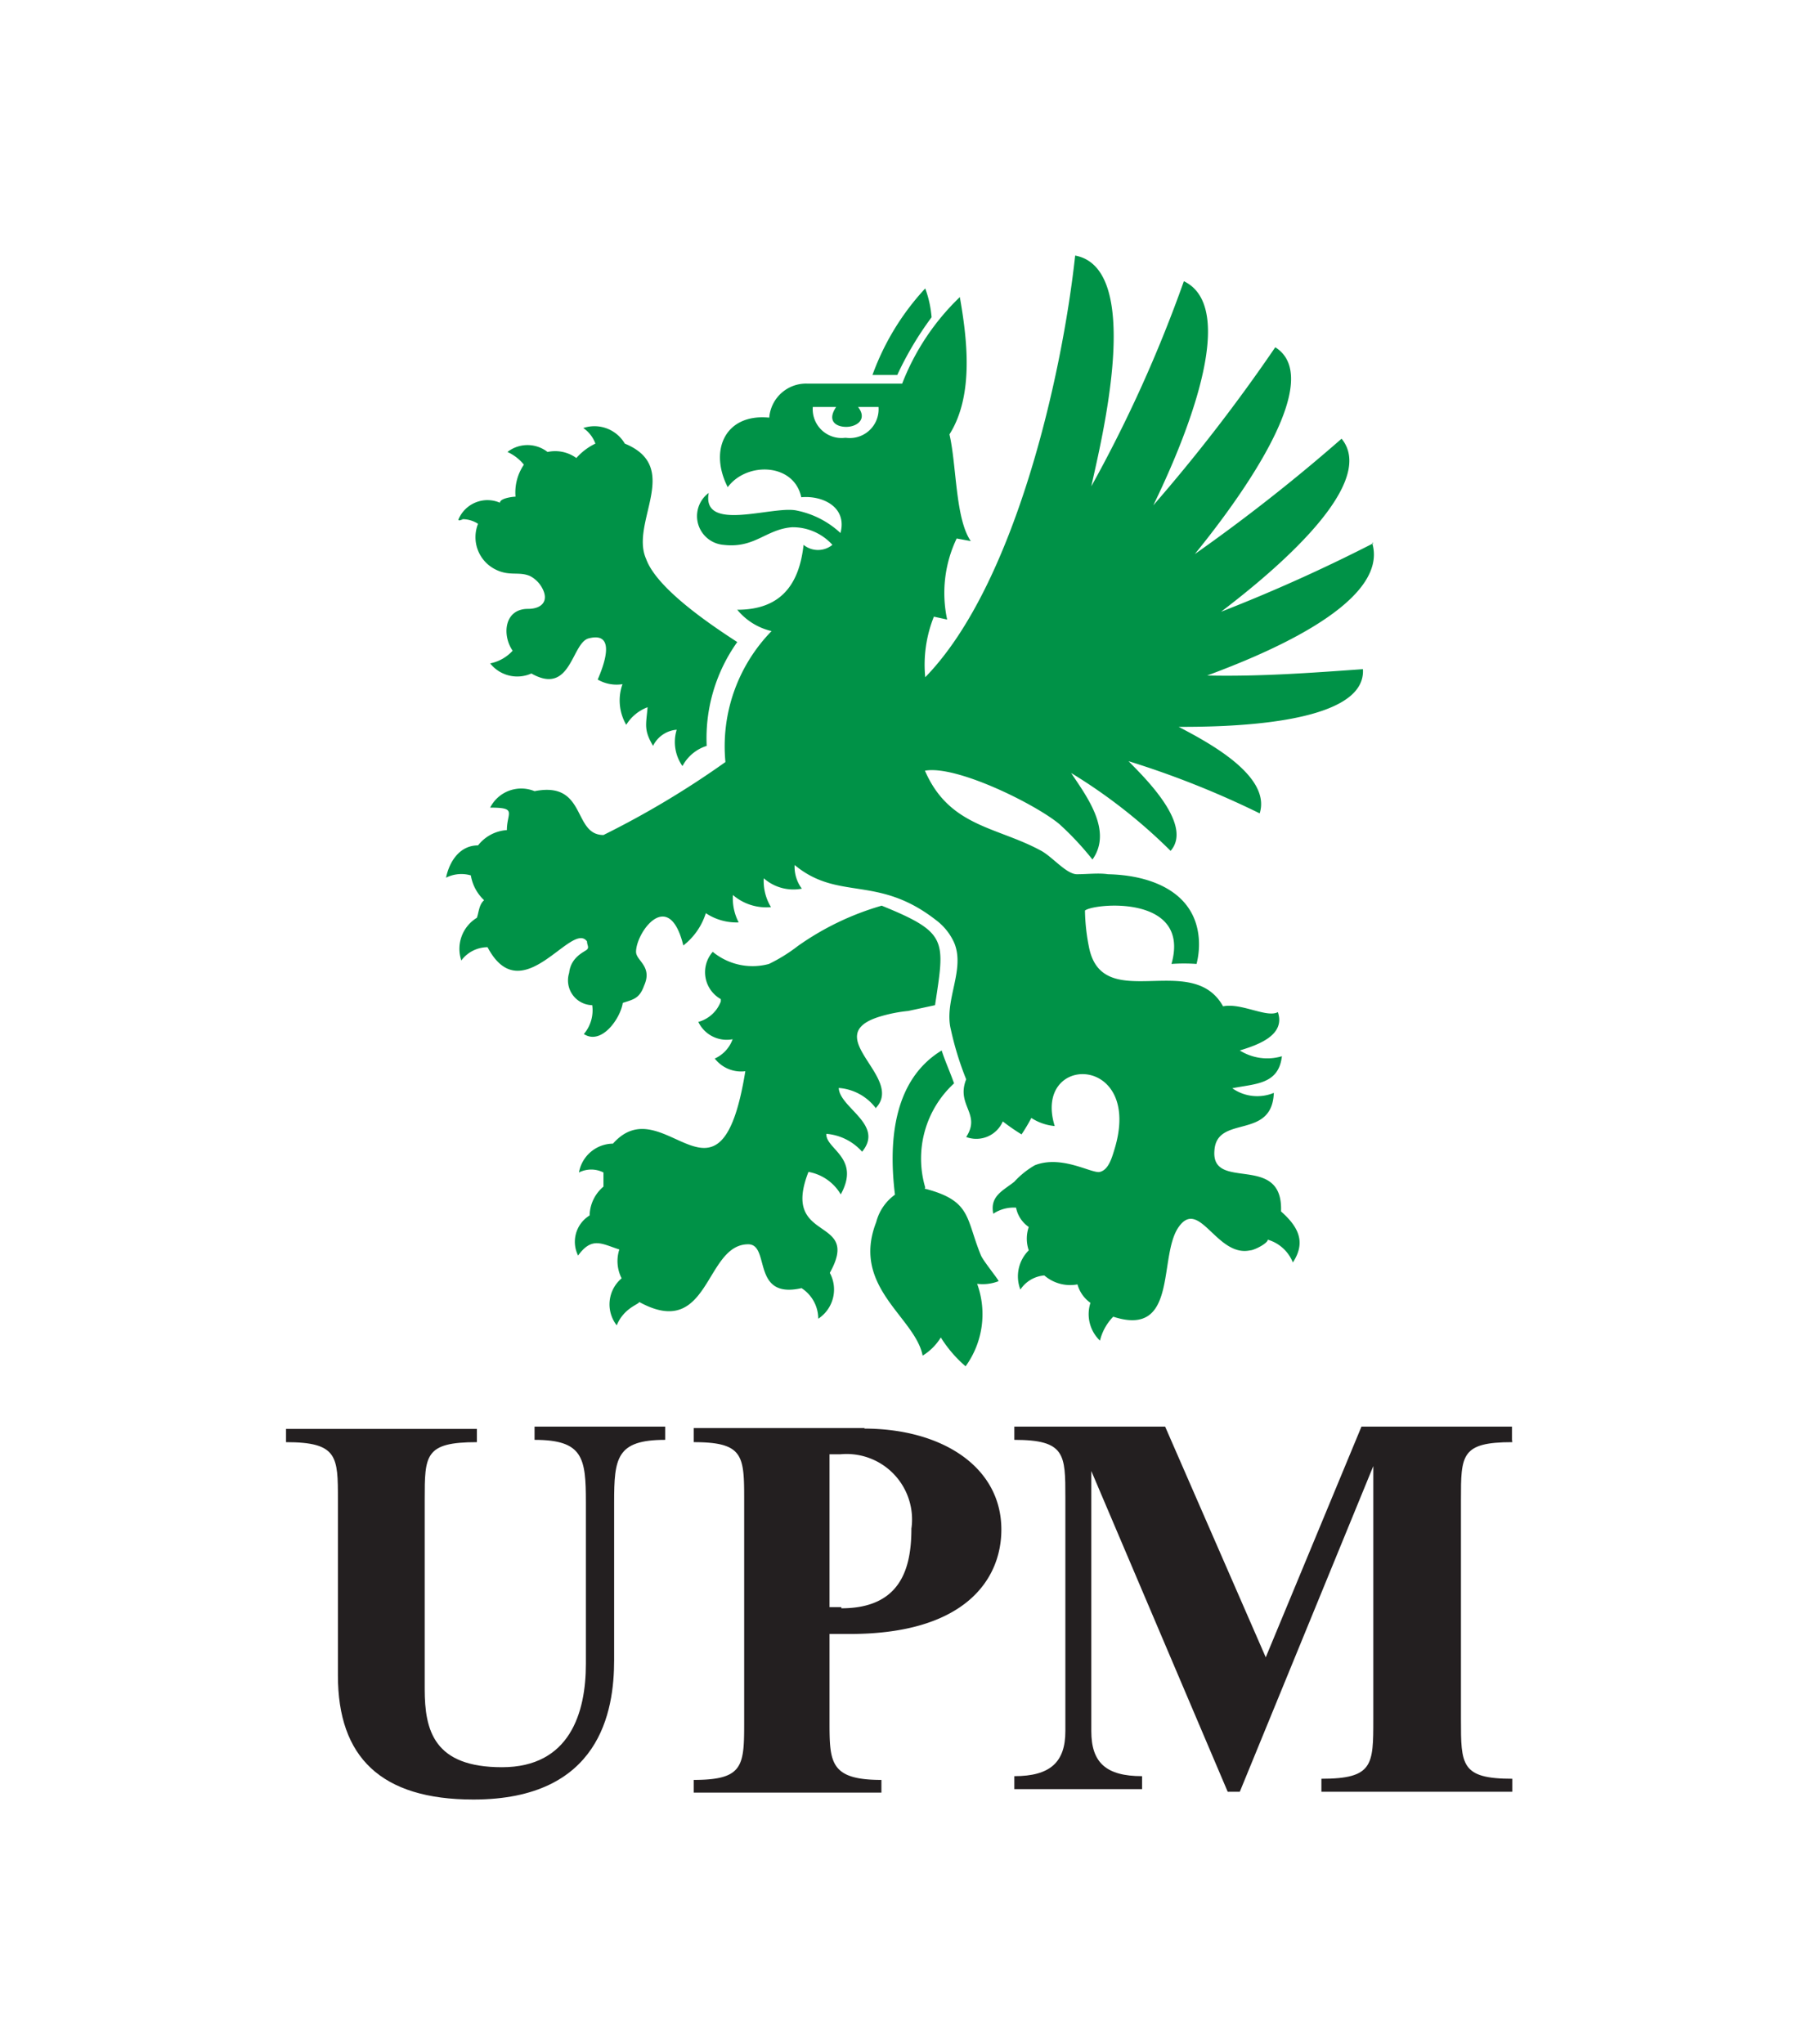 <svg id="Layer_1" data-name="Layer 1" xmlns="http://www.w3.org/2000/svg" viewBox="0 0 62.36 70.87"><defs><style>.cls-1{fill:none;}.cls-2{fill:#009247;}.cls-3{fill:#231f20;}</style></defs><title>UPM_Logo</title><polygon class="cls-1" points="-11.34 -5.67 73.7 -5.67 73.7 79.37 -11.34 79.37 -11.34 -5.67 -11.34 -5.67"/><path class="cls-2" d="M32.31,11a3.74,3.74,0,0,0-.22-1A8.81,8.81,0,0,0,30.26,13h.86A11.44,11.44,0,0,1,32.31,11"/><path class="cls-2" d="M30.38,38.41c1-1.06-2-2.5.12-3.16a5.11,5.11,0,0,1,1-.2l.93-.2c.34-2.26.46-2.51-1.85-3.45a9.65,9.65,0,0,0-2.91,1.4,5.66,5.66,0,0,1-1,.62A2.17,2.17,0,0,1,24.72,33,1.07,1.07,0,0,0,25,34.64v.08a1.16,1.16,0,0,1-.78.71,1.09,1.09,0,0,0,1.19.6,1.17,1.17,0,0,1-.62.67,1.16,1.16,0,0,0,1.06.44c-.88,5.44-2.82.51-4.59,2.51a1.21,1.21,0,0,0-1.18,1,.94.94,0,0,1,.85,0c0,.16,0,.33,0,.49a1.34,1.34,0,0,0-.48,1,1.07,1.07,0,0,0-.4,1.39c.48-.66.81-.41,1.43-.21a1.31,1.31,0,0,0,.08,1,1.18,1.18,0,0,0-.17,1.63c.25-.61.78-.73.78-.81,2.46,1.35,2.26-2,3.78-2,.78,0,.09,1.92,1.85,1.52a1.27,1.27,0,0,1,.58,1.06,1.21,1.21,0,0,0,.4-1.59c1.12-2-1.72-1-.74-3.5a1.63,1.63,0,0,1,1.12.78c.7-1.27-.53-1.57-.5-2.1a1.86,1.86,0,0,1,1.24.62c.78-.94-.78-1.52-.81-2.21a1.77,1.77,0,0,1,1.3.72"/><path class="cls-2" d="M16,18a1,1,0,0,1,.58.16,1.25,1.25,0,0,0,.56,1.56c.51.28.84.08,1.24.25a1,1,0,0,1,.42.41c.25.45,0,.73-.49.73-.83,0-.9.92-.53,1.45A1.43,1.43,0,0,1,17,23a1.2,1.2,0,0,0,1.43.35c1.39.79,1.39-1.09,2-1.22,1-.25.46,1.06.3,1.43a1.3,1.3,0,0,0,.86.16,1.68,1.68,0,0,0,.13,1.41,1.47,1.47,0,0,1,.74-.61c-.05.61-.14.78.19,1.34a1,1,0,0,1,.82-.56,1.45,1.45,0,0,0,.2,1.26,1.44,1.44,0,0,1,.84-.7,5.75,5.75,0,0,1,1.06-3.6c-.91-.59-2.79-1.85-3.16-2.88-.57-1.27,1.26-3.18-.74-4a1.22,1.22,0,0,0-1.44-.54,1.12,1.12,0,0,1,.42.54,2.06,2.06,0,0,0-.66.5,1.25,1.25,0,0,0-1-.21,1.13,1.13,0,0,0-1.39,0,1.56,1.56,0,0,1,.57.44,1.71,1.71,0,0,0-.29,1.11c-.08,0-.54.05-.54.21a1.09,1.09,0,0,0-1.44.58c0,.07.1,0,.17,0"/><path class="cls-2" d="M32.09,41.17a3.54,3.54,0,0,1,1-3.61c-.15-.42-.32-.79-.43-1.14-1.74,1.06-1.83,3.29-1.62,5a1.69,1.69,0,0,0-.65.95C29.51,44.63,31.74,45.66,32,47a1.9,1.9,0,0,0,.63-.63,4.36,4.36,0,0,0,.86,1,3.08,3.08,0,0,0,.4-2.86,1.52,1.52,0,0,0,.74-.09c.05,0-.53-.7-.61-.9-.53-1.29-.32-1.89-1.95-2.31"/><path class="cls-2" d="M29.3,15.18a1,1,0,0,1-1.11-1.07H29c-.33.49,0,.69.35.69s.75-.25.41-.69h.71a1,1,0,0,1-1.12,1.07m18.29,3.65a57,57,0,0,1-5.29,2.38c1.19-.91,5.57-4.31,4.18-6a61.22,61.22,0,0,1-5.09,4c.81-1,4.77-5.93,2.79-7.17A59.09,59.09,0,0,1,40,17.52c.66-1.36,3.19-6.75,1.06-7.77a47,47,0,0,1-3.21,7.11c.33-1.52,1.85-7.55-.56-8-.46,4.23-2.11,11.45-5.2,14.62a4.48,4.48,0,0,1,.3-2.1l.46.1a4.38,4.38,0,0,1,.33-2.81l.49.09c-.54-.78-.49-2.63-.74-3.7.86-1.36.61-3.33.36-4.76a8.32,8.32,0,0,0-2,3H28a1.28,1.28,0,0,0-1.32,1.18c-1.52-.15-2.1,1.12-1.44,2.41.66-.89,2.3-.84,2.55.35.74-.07,1.6.34,1.36,1.24a3.13,3.13,0,0,0-1.52-.78c-.82-.18-3.3.78-3.05-.61a1,1,0,0,0,.51,1.8c1.09.13,1.47-.54,2.38-.61a1.85,1.85,0,0,1,1.4.61.79.79,0,0,1-1,0c-.16,1.47-.87,2.25-2.3,2.25a2.18,2.18,0,0,0,1.19.74,5.72,5.72,0,0,0-1.6,4.54,31.09,31.09,0,0,1-4.23,2.53c-1.08,0-.57-1.88-2.39-1.52A1.21,1.21,0,0,0,17,28c.95,0,.58.17.58.78a1.38,1.38,0,0,0-1,.53c-.65,0-1,.58-1.11,1.12a1.18,1.18,0,0,1,.86-.08,1.52,1.52,0,0,0,.46.86c-.18.16-.18.41-.25.61A1.26,1.26,0,0,0,16,33.3a1.14,1.14,0,0,1,.91-.46c1.19,2.25,2.92-.94,3.45-.2,0,.13.08.2,0,.28s-.56.25-.62.81a.86.86,0,0,0,.8,1.12,1.27,1.27,0,0,1-.29,1c.61.4,1.27-.54,1.35-1.08.37-.12.58-.15.74-.6.3-.67-.28-.86-.28-1.17,0-.68,1.14-2.25,1.64-.22a2.29,2.29,0,0,0,.78-1.12,1.92,1.92,0,0,0,1.14.32,1.8,1.8,0,0,1-.2-.95,1.77,1.77,0,0,0,1.32.42,1.73,1.73,0,0,1-.25-1,1.55,1.55,0,0,0,1.32.36,1.27,1.27,0,0,1-.25-.82c1.52,1.26,2.87.33,4.89,1.9a2,2,0,0,1,.65.81c.38.94-.37,2-.12,3a10.74,10.74,0,0,0,.53,1.72c-.36.91.53,1.19,0,2a1,1,0,0,0,1.27-.54,7.31,7.31,0,0,0,.65.45,6.08,6.08,0,0,0,.34-.57,1.78,1.78,0,0,0,.81.28c-.78-2.54,3.12-2.51,2.06.85-.09.3-.21.67-.49.74s-1.32-.6-2.26-.23a3,3,0,0,0-.71.57c-.37.3-.86.49-.73,1.11a1.28,1.28,0,0,1,.79-.21,1.06,1.06,0,0,0,.44.67,1.25,1.25,0,0,0,0,.81,1.27,1.27,0,0,0-.29,1.36,1.1,1.1,0,0,1,.83-.49,1.37,1.37,0,0,0,1.15.31,1.16,1.16,0,0,0,.45.64,1.27,1.27,0,0,0,.33,1.31,1.8,1.8,0,0,1,.46-.83c2.27.74,1.55-2.09,2.27-3.11s1.32,1.06,2.48.81c.13,0,.61-.24.61-.37a1.34,1.34,0,0,1,.87.79c.46-.7.2-1.23-.41-1.77.08-2.06-2.43-.66-2.31-2.11.08-1.26,2-.35,2.06-2a1.5,1.5,0,0,1-1.44-.16c.78-.16,1.61-.12,1.72-1.11A1.79,1.79,0,0,1,43,36.42c.58-.18,1.6-.51,1.32-1.33-.38.21-1.27-.33-1.9-.2-1.07-1.93-4.14.26-4.64-2a6.92,6.92,0,0,1-.15-1.32c.28-.25,3.69-.58,3,1.85a6.41,6.41,0,0,1,.87,0,2.76,2.76,0,0,0,.08-.85c-.11-1.66-1.68-2.23-3.15-2.26-.33-.05-.71,0-1.08,0s-.87-.63-1.27-.83c-1.52-.82-3.16-.82-4-2.76,1.09-.2,3.83,1.16,4.66,1.85a10.28,10.28,0,0,1,1.15,1.23c.71-1-.21-2.2-.74-3A18.63,18.63,0,0,1,40.6,29.5c.79-.9-.9-2.54-1.46-3.11a31.46,31.46,0,0,1,4.55,1.81c.41-1.31-1.82-2.48-2.81-3,1.29,0,6.52,0,6.39-2-1.82.13-3.58.26-5.4.22,1.52-.57,6.38-2.42,5.72-4.6"/><path class="cls-3" d="M18.54,49.92c1.69,0,1.78.63,1.78,2.17v5.6c0,1.68-.55,3.58-2.91,3.58S14.73,60,14.73,58.56V52c0-1.55,0-2,1.81-2v-.46H9.92v.46c1.8,0,1.8.5,1.8,2v6.09c0,2.83,1.49,4.3,4.7,4.3,4.4,0,4.88-3.07,4.88-4.83V52.09c0-1.54.08-2.17,1.77-2.17v-.46H18.54Z"/><path class="cls-3" d="M52.44,49.92v-.46H47.22l-3.32,8-3.49-8H35.18v.46c1.77,0,1.77.5,1.77,2v8.1c0,1.08-.53,1.56-1.77,1.56v.45h4.43v-.45c-1.26,0-1.76-.48-1.76-1.56V51l4.73,11.12H43l4.63-11.29v8.78c0,1.58,0,2.06-1.8,2.06v.45h6.62v-.45c-1.78,0-1.78-.48-1.78-2.06V52c0-1.55,0-2,1.78-2"/><path class="cls-3" d="M29.18,55.72h-.41v-5.3h.38A2.27,2.27,0,0,1,31.61,53c0,1.36-.36,2.76-2.43,2.76M30,49.51H24.06V50c1.75,0,1.75.48,1.75,2.05v7.6c0,1.56,0,2.06-1.75,2.06v.44h6.51v-.44c-1.8,0-1.8-.62-1.8-2.06v-3h.71c4,0,5.25-1.9,5.25-3.62,0-2.18-2.07-3.5-4.76-3.5"/></svg>